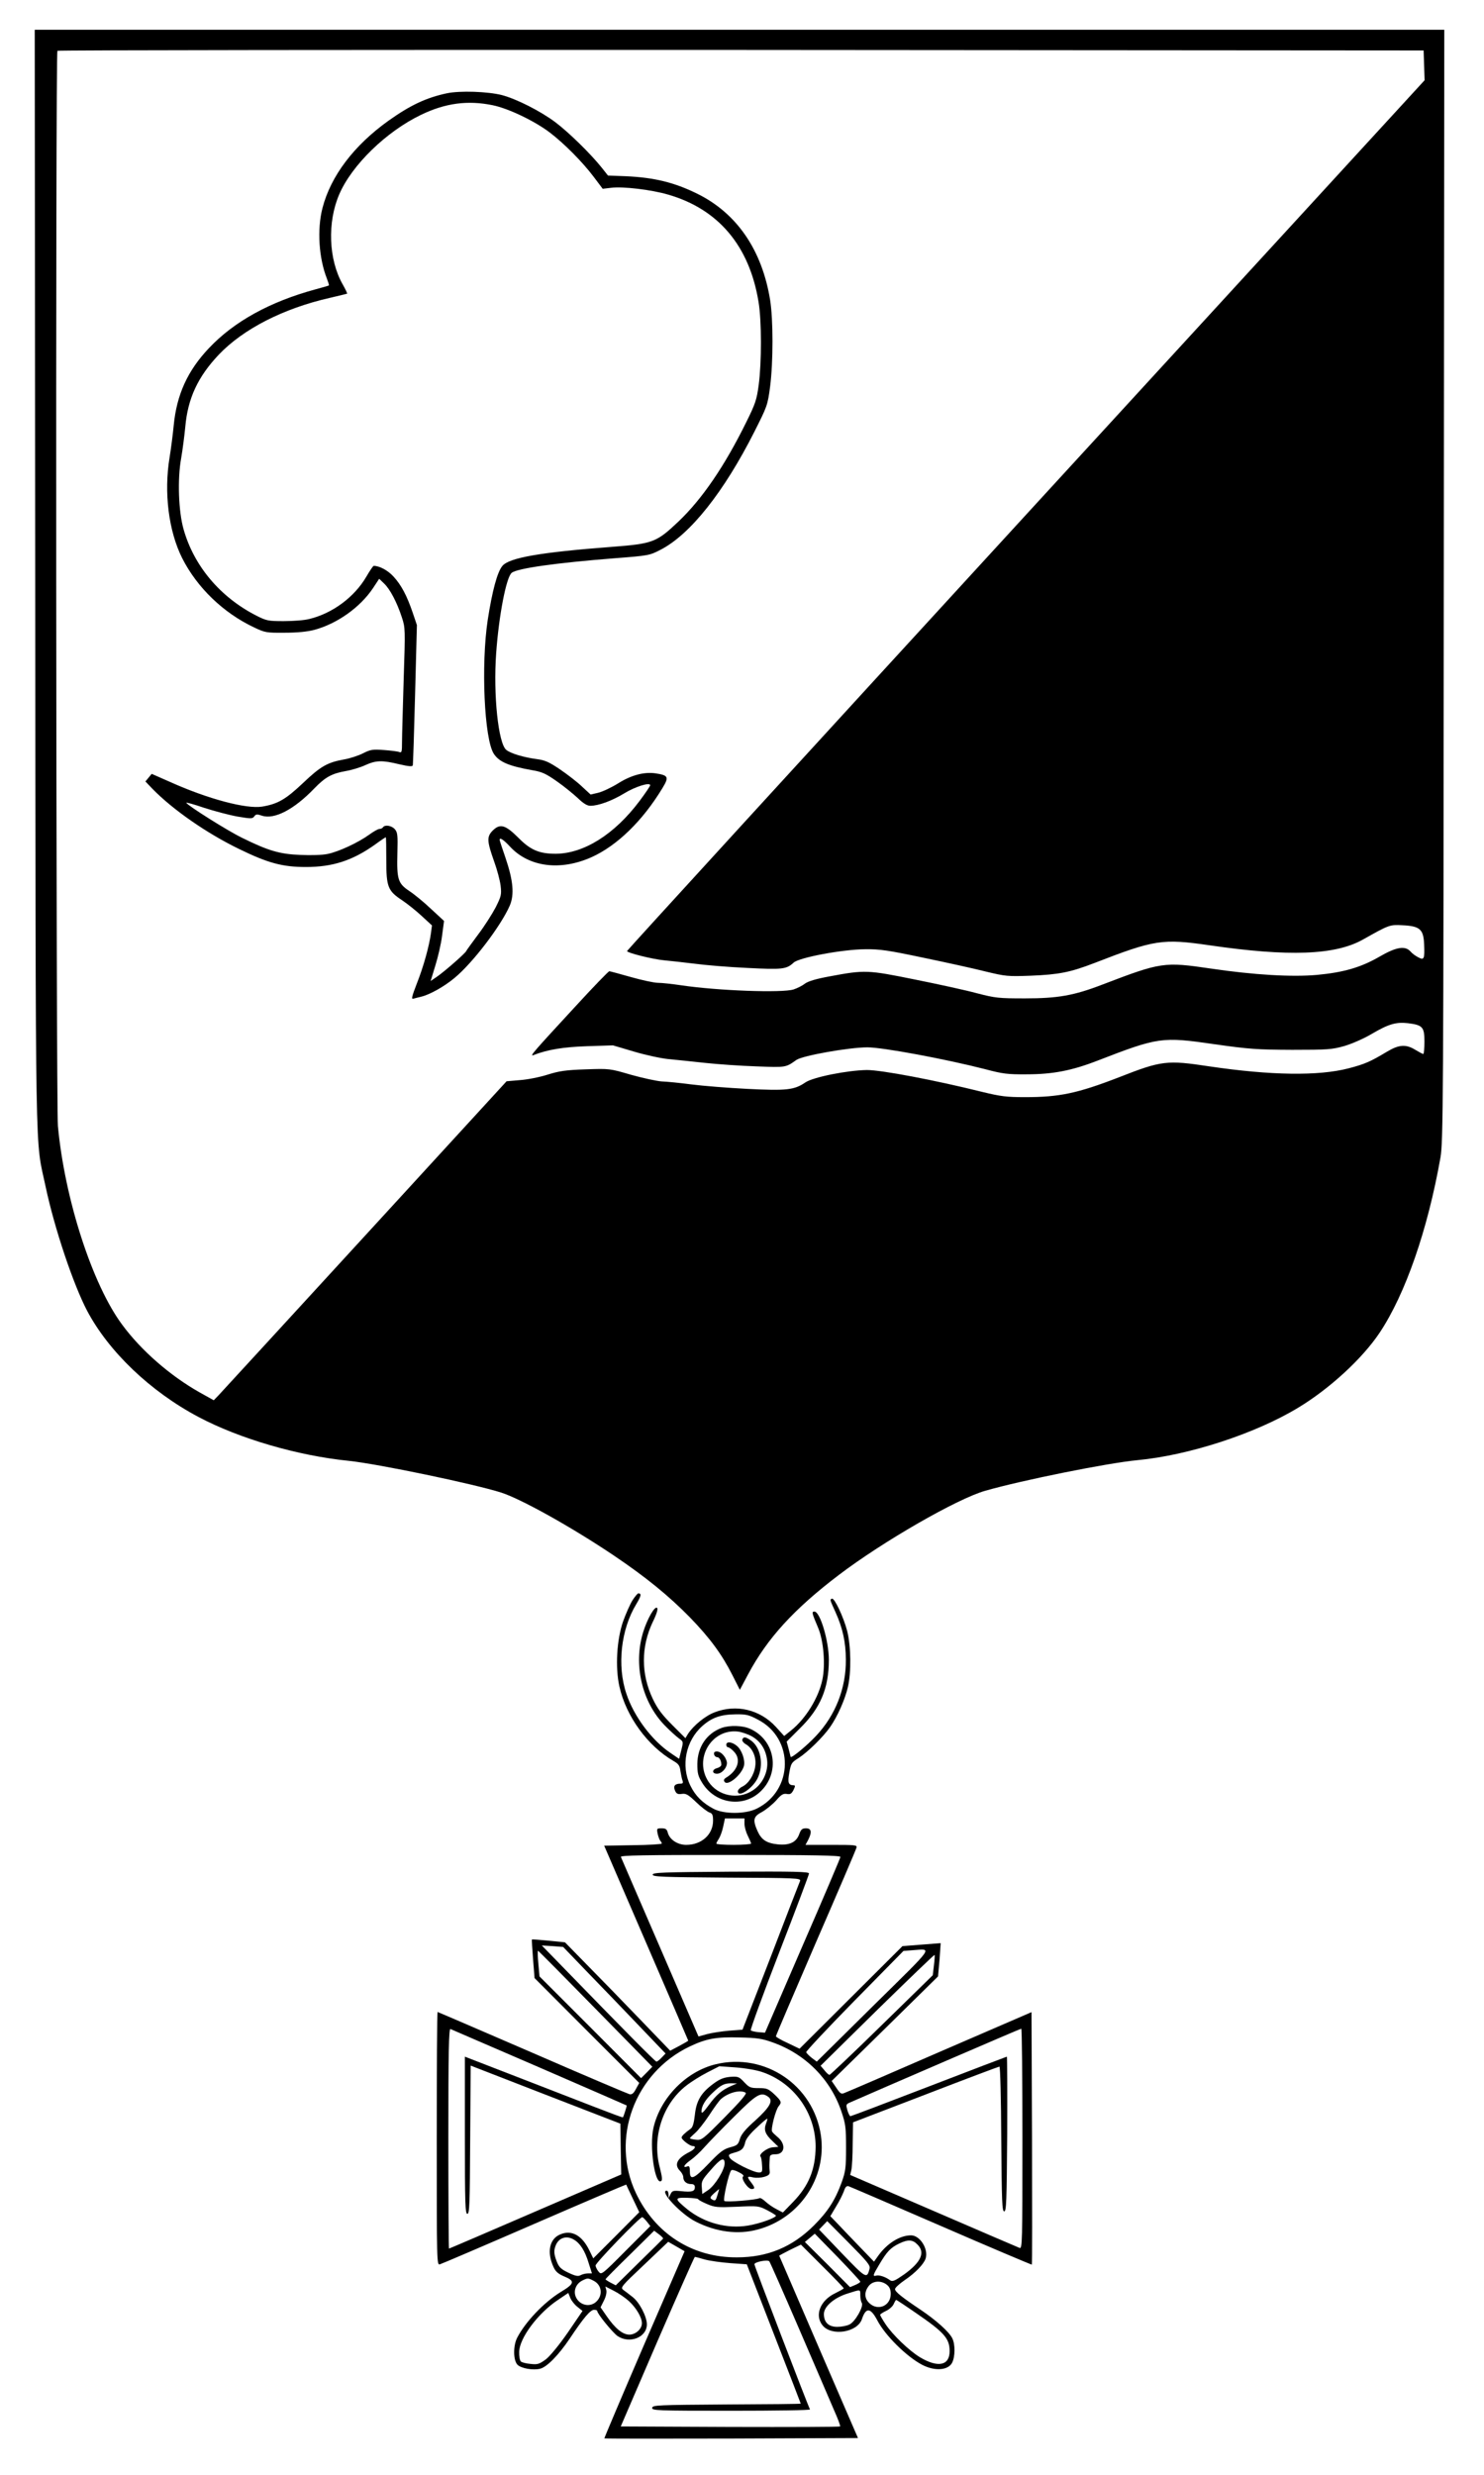<?xml version="1.0" standalone="no"?>
<!DOCTYPE svg PUBLIC "-//W3C//DTD SVG 20010904//EN"
 "http://www.w3.org/TR/2001/REC-SVG-20010904/DTD/svg10.dtd">
<svg version="1.0" xmlns="http://www.w3.org/2000/svg"
 width="897pt" height="1496pt" viewBox="0 0 897 1496"
 preserveAspectRatio="xMidYMid meet">

<g transform="translate(0,1496) scale(0.1,-0.1)"
fill="#000000" stroke="none">
<path d="M213 11458 c3 -3665 -2 -3362 63 -3671 53 -250 166 -587 250 -748
131 -248 383 -489 674 -643 247 -131 600 -234 908 -265 180 -19 755 -139 922
-192 123 -40 429 -211 680 -380 193 -130 333 -244 461 -375 121 -125 192 -222
256 -348 l45 -89 50 94 c117 219 277 394 548 600 267 203 716 461 885 509 227
65 741 168 920 185 310 29 712 160 970 316 190 114 390 298 494 454 156 234
291 623 368 1060 16 94 18 308 20 3458 l3 3357 -4260 0 -4260 0 3 -3322z
m8395 3107 l3 -90 -2411 -2628 c-1325 -1445 -2410 -2631 -2410 -2635 0 -11
157 -50 225 -56 33 -3 114 -12 180 -20 66 -9 210 -21 321 -26 214 -11 238 -8
281 32 33 31 295 80 433 81 90 1 141 -7 350 -51 135 -28 304 -65 375 -83 124
-30 136 -31 275 -26 170 7 238 20 386 77 363 141 410 148 694 107 480 -70 761
-60 929 35 158 89 161 90 238 86 105 -5 127 -24 131 -113 4 -91 0 -100 -35
-81 -16 8 -37 23 -47 35 -33 37 -86 28 -188 -31 -112 -65 -217 -95 -376 -110
-152 -14 -385 0 -642 38 -285 42 -302 39 -655 -96 -174 -67 -270 -84 -470 -84
-159 0 -178 2 -290 31 -66 18 -235 55 -375 83 -286 58 -302 59 -515 19 -82
-15 -129 -29 -150 -44 -16 -13 -47 -28 -68 -35 -69 -22 -457 -8 -679 25 -54 8
-117 15 -141 15 -23 0 -97 16 -164 35 -67 19 -126 35 -130 35 -5 0 -99 -97
-208 -216 -250 -271 -276 -300 -251 -291 87 34 182 49 326 54 l155 5 125 -37
c70 -21 162 -41 210 -46 47 -4 147 -15 222 -23 75 -8 215 -18 310 -21 181 -7
177 -7 242 39 37 26 318 76 429 76 94 0 474 -71 712 -132 105 -28 136 -32 250
-31 158 0 273 22 430 83 367 142 388 145 705 99 212 -30 258 -33 470 -34 217
0 241 2 316 23 47 14 118 45 165 73 102 60 147 73 219 65 89 -11 100 -23 100
-111 0 -41 -3 -75 -7 -75 -5 0 -26 12 -48 25 -57 35 -99 32 -171 -11 -100 -60
-133 -75 -233 -101 -182 -47 -469 -43 -841 12 -257 39 -289 35 -544 -65 -253
-98 -362 -121 -571 -121 -111 0 -148 5 -255 31 -293 73 -613 133 -700 133
-120 -2 -325 -43 -372 -75 -67 -46 -115 -51 -351 -39 -117 6 -269 18 -338 27
-68 9 -149 17 -179 18 -30 2 -113 20 -185 40 -130 38 -130 38 -275 33 -120 -4
-160 -10 -230 -32 -47 -15 -122 -30 -167 -33 l-81 -7 -857 -935 c-471 -514
-870 -948 -885 -964 l-28 -29 -86 48 c-177 100 -352 252 -467 408 -181 243
-348 760 -389 1202 -11 123 -15 6487 -3 6498 3 4 1863 6 4132 5 l4126 -3 3
-90z"/>
<path d="M2700 14396 c-125 -27 -220 -72 -351 -165 -210 -150 -350 -335 -400
-529 -33 -129 -22 -302 27 -426 8 -21 14 -40 12 -41 -2 -2 -38 -12 -82 -24
-275 -75 -491 -194 -643 -355 -129 -136 -195 -281 -213 -467 -5 -52 -16 -139
-25 -194 -35 -212 -6 -444 76 -608 90 -178 249 -332 437 -420 63 -30 73 -32
182 -31 75 0 137 6 179 17 139 37 279 137 356 253 l37 56 30 -29 c35 -33 77
-112 107 -204 21 -64 21 -71 11 -375 -5 -170 -10 -340 -10 -378 0 -61 -2 -67
-17 -61 -10 4 -52 9 -93 12 -67 5 -81 3 -126 -20 -28 -14 -79 -31 -115 -37
-100 -18 -141 -41 -248 -143 -104 -98 -151 -126 -247 -142 -95 -15 -323 45
-549 146 l-118 52 -19 -23 -19 -23 43 -45 c122 -125 327 -268 523 -363 174
-85 262 -109 404 -109 162 0 282 39 417 135 34 25 64 45 66 45 2 0 3 -62 3
-137 0 -164 9 -187 97 -245 31 -21 84 -63 117 -94 l62 -57 -6 -46 c-11 -80
-45 -203 -85 -304 -30 -78 -35 -97 -22 -93 10 3 31 8 47 12 52 12 141 62 203
114 110 91 279 313 333 436 29 67 21 152 -25 288 -20 57 -36 107 -36 110 0 17
24 1 62 -40 115 -125 306 -149 495 -64 154 70 307 219 426 415 42 69 38 79
-40 91 -69 10 -146 -10 -226 -60 -40 -25 -93 -50 -120 -57 l-47 -11 -53 49
c-28 27 -88 73 -132 103 -65 44 -91 56 -140 62 -81 11 -158 34 -185 56 -48 39
-79 333 -61 583 16 227 61 461 94 487 33 27 266 60 622 88 208 16 211 17 279
52 179 93 382 349 566 713 77 153 80 159 95 273 19 150 19 403 0 523 -49 302
-201 524 -440 642 -140 69 -260 98 -432 106 l-108 4 -38 48 c-68 85 -200 214
-281 275 -90 67 -232 139 -321 163 -85 22 -255 28 -335 11z m278 -72 c94 -19
251 -94 344 -164 88 -67 198 -178 266 -268 l55 -73 51 6 c71 9 241 -11 344
-41 305 -88 492 -311 547 -649 19 -113 19 -366 1 -501 -12 -90 -20 -114 -75
-225 -131 -266 -267 -465 -410 -601 -132 -125 -153 -134 -401 -153 -436 -33
-622 -66 -663 -115 -31 -36 -62 -152 -89 -327 -41 -271 -21 -721 37 -809 32
-49 91 -74 232 -99 60 -10 83 -21 150 -68 43 -30 99 -76 126 -101 33 -32 56
-46 75 -46 50 0 131 30 205 75 67 41 157 69 157 49 0 -5 -29 -48 -65 -96 -151
-201 -336 -317 -506 -318 -100 0 -153 23 -225 96 -79 79 -111 88 -155 45 -38
-38 -36 -64 9 -191 17 -47 34 -111 38 -143 6 -54 4 -63 -30 -131 -21 -40 -68
-114 -106 -164 -37 -50 -70 -95 -72 -100 -5 -13 -127 -120 -174 -153 l-41 -28
28 92 c16 51 35 132 41 181 l12 90 -79 73 c-43 41 -102 89 -131 108 -69 46
-76 71 -72 229 3 110 1 126 -16 145 -20 22 -60 28 -71 11 -3 -5 -13 -10 -22
-10 -8 0 -36 -16 -62 -35 -65 -47 -182 -102 -250 -116 -33 -7 -100 -9 -166 -6
-125 5 -193 25 -353 104 -86 42 -323 191 -336 211 -2 4 46 -9 107 -30 62 -20
152 -44 202 -53 83 -14 91 -14 102 1 10 14 17 14 47 4 75 -24 193 37 316 165
66 68 105 90 191 105 35 6 88 22 118 36 64 29 101 30 204 5 56 -13 80 -15 82
-7 2 6 8 199 14 429 l11 419 -25 74 c-35 103 -69 168 -117 220 -34 37 -84 64
-119 64 -4 0 -24 -30 -45 -66 -72 -123 -204 -221 -344 -255 -30 -8 -100 -13
-155 -13 -93 0 -104 2 -165 33 -218 111 -377 299 -440 521 -31 107 -38 304
-15 430 9 52 20 138 25 190 15 172 76 303 203 437 148 155 390 279 672 343 55
13 101 24 103 25 2 2 -10 27 -27 57 -85 150 -93 374 -21 542 76 178 285 381
495 482 147 71 282 89 433 58z"/>
<path d="M3823 5288 c-15 -24 -40 -81 -57 -128 -38 -110 -48 -277 -22 -393 40
-180 171 -360 327 -450 31 -18 38 -28 42 -62 4 -23 9 -49 13 -58 4 -12 1 -17
-12 -17 -35 0 -46 -14 -34 -42 9 -20 17 -23 41 -20 25 4 39 -4 87 -50 32 -31
68 -58 80 -62 18 -6 22 -15 22 -50 0 -83 -69 -146 -162 -146 -53 0 -101 32
-112 75 -5 20 -13 25 -37 25 -29 0 -30 -1 -24 -32 4 -18 11 -37 16 -43 5 -5 9
-12 9 -17 0 -4 -78 -9 -174 -10 l-174 -3 254 -588 c140 -324 254 -589 254
-590 0 -2 -24 -16 -54 -32 l-55 -29 -182 189 c-101 105 -244 252 -319 328
l-135 138 -99 10 c-54 5 -100 9 -101 7 -1 -2 2 -55 7 -118 l9 -115 316 -317
317 -317 -20 -36 c-14 -27 -24 -35 -39 -32 -11 3 -276 115 -588 251 -312 135
-570 246 -572 246 -3 0 -5 -345 -5 -766 0 -750 0 -765 19 -759 11 3 268 113
572 245 304 132 553 238 554 237 0 -1 18 -39 40 -85 l39 -82 -139 -140 -139
-139 -22 45 c-45 94 -108 129 -177 100 -67 -27 -83 -110 -40 -200 12 -26 29
-40 65 -55 65 -27 61 -43 -22 -93 -100 -61 -214 -180 -264 -277 -25 -48 -24
-137 2 -163 22 -22 94 -35 137 -24 41 10 112 83 178 181 84 126 125 175 148
175 10 0 19 -3 19 -7 0 -17 92 -129 122 -151 73 -50 178 -9 178 70 0 47 -45
134 -87 166 -19 15 -44 34 -55 42 -19 15 -14 21 126 153 l145 138 49 -28 50
-29 -244 -563 c-134 -311 -242 -566 -241 -568 2 -2 348 -2 769 -1 l764 3 -238
550 c-130 303 -238 551 -238 552 0 1 29 17 65 35 l66 32 129 -129 c72 -71 130
-132 130 -135 0 -3 -24 -16 -52 -30 -90 -43 -125 -132 -77 -193 54 -69 212
-44 239 37 24 72 52 70 93 -8 48 -92 178 -220 272 -269 76 -39 156 -33 180 13
19 37 19 113 1 148 -20 40 -99 110 -191 172 -112 75 -155 109 -155 125 0 8 26
32 58 54 64 43 116 97 127 131 18 57 -34 140 -88 140 -67 0 -143 -47 -197
-121 l-27 -38 -84 87 c-46 48 -106 110 -132 138 l-48 50 35 59 c20 32 40 73
47 92 8 25 16 33 28 30 9 -3 261 -111 560 -241 299 -130 546 -234 548 -233 2
2 2 346 1 765 l-3 761 -555 -240 c-305 -133 -565 -245 -577 -249 -18 -8 -25
-3 -48 32 l-28 41 322 316 321 316 9 100 c4 55 7 100 7 101 -1 0 -53 -4 -116
-9 l-115 -9 -311 -310 -311 -310 -71 34 c-40 18 -72 37 -72 41 0 5 109 259
241 565 133 306 244 565 246 575 5 16 -7 17 -151 17 l-157 0 16 30 c24 47 20
70 -13 70 -23 0 -30 -6 -41 -35 -17 -49 -59 -69 -129 -62 -68 7 -99 27 -123
80 -30 68 -26 88 27 116 25 14 63 45 85 69 31 36 43 43 64 40 21 -4 29 0 41
23 11 23 12 29 2 29 -33 1 -38 15 -27 76 10 56 13 62 55 88 56 36 151 129 193
190 44 64 88 163 106 239 21 90 19 247 -4 339 -22 85 -77 201 -92 196 -14 -5
-13 -6 21 -81 44 -97 62 -181 63 -287 1 -174 -63 -337 -181 -462 -55 -59 -150
-137 -153 -126 0 2 -6 23 -12 48 l-12 44 81 81 c123 121 174 242 174 413 0
115 -53 292 -87 292 -18 0 -16 -8 23 -100 32 -77 44 -220 25 -311 -23 -111
-102 -238 -190 -308 l-41 -33 -50 55 c-96 105 -240 139 -371 88 -56 -21 -129
-81 -161 -131 l-15 -25 -80 80 c-61 61 -89 98 -117 157 -72 151 -72 315 0 466
24 49 32 78 26 84 -14 14 -59 -65 -84 -145 -61 -196 -9 -422 130 -565 31 -32
70 -67 85 -78 28 -20 28 -20 15 -72 l-13 -52 -50 34 c-114 76 -224 223 -269
360 -57 169 -33 388 60 541 30 50 33 65 12 65 -4 0 -20 -19 -35 -42z m758
-721 c221 -114 216 -428 -7 -538 -68 -34 -199 -34 -261 -1 -66 35 -110 78
-140 140 -59 120 -28 272 73 361 58 51 111 69 201 70 62 1 80 -3 134 -32z
m-81 -630 c0 -18 9 -50 20 -72 11 -22 20 -43 20 -47 0 -4 -47 -8 -105 -8 -58
0 -105 3 -105 8 0 4 7 17 15 29 8 12 20 44 26 72 l11 51 59 0 59 0 0 -33z
m580 -200 c-1 -7 -103 -248 -229 -537 l-227 -525 -40 3 c-21 2 -42 7 -46 11
-4 3 73 215 172 471 99 255 180 470 180 477 0 11 -90 13 -472 11 -413 -3 -473
-5 -473 -18 0 -13 58 -15 449 -18 421 -2 448 -3 442 -20 -4 -9 -84 -215 -177
-458 l-171 -441 -81 -6 c-45 -4 -105 -13 -134 -21 l-51 -14 -232 537 c-128
295 -234 541 -237 548 -4 10 144 12 661 12 512 0 666 -3 666 -12z m-1523 -703
c85 -87 224 -232 310 -322 l156 -163 -23 -24 c-13 -14 -27 -25 -32 -25 -8 0
-207 202 -583 589 l-110 113 65 -4 64 -5 153 -159z m1724 -194 l-344 -340 -31
23 c-16 13 -31 28 -33 34 -2 5 129 145 292 311 l296 301 52 4 c124 8 144 38
-232 -333z m-1681 -21 l343 -350 -34 -35 -34 -34 -307 308 -307 307 -7 78 c-4
42 -5 77 -2 77 3 0 159 -158 348 -351z m2045 262 l-7 -59 -308 -301 c-169
-166 -312 -301 -316 -301 -5 0 -19 12 -31 28 l-23 27 342 337 c189 185 345
335 347 333 2 -2 0 -31 -4 -64z m-2385 -616 c289 -125 526 -229 528 -230 2 -1
-18 -66 -23 -72 -1 -2 -78 27 -171 63 -146 57 -697 270 -761 295 l-23 9 0
-475 c0 -414 2 -475 15 -475 13 0 15 59 17 448 l3 448 453 -176 452 -175 2
-154 3 -153 -519 -224 c-284 -123 -520 -224 -522 -224 -2 0 -4 300 -4 666 0
529 3 665 13 661 6 -3 248 -107 537 -232z m2920 -431 c0 -630 -1 -666 -17
-660 -10 4 -244 104 -521 224 l-503 217 7 30 c4 17 8 88 8 159 l2 129 438 168
c241 93 443 169 447 169 5 0 10 -197 11 -437 3 -382 5 -438 18 -438 13 0 15
60 18 468 1 257 0 467 -2 467 -2 0 -214 -81 -471 -180 -257 -99 -471 -180
-475 -180 -3 0 -12 16 -18 36 -9 32 -8 36 11 45 189 83 1034 448 1040 448 4 1
7 -299 7 -665z m-1512 583 c200 -70 354 -225 419 -422 24 -71 27 -95 27 -215
0 -121 -3 -143 -26 -208 -39 -108 -84 -178 -168 -262 -130 -130 -280 -193
-465 -193 -269 -2 -494 142 -611 388 -155 328 -10 726 324 886 101 48 161 59
302 55 104 -2 137 -7 198 -29z m-758 -1084 l21 -27 -148 -148 c-147 -148 -148
-148 -165 -127 -10 12 -18 29 -18 37 0 16 267 292 282 292 3 0 16 -12 28 -27z
m1346 -285 c-16 -62 -20 -60 -166 92 l-139 145 25 26 24 25 131 -132 c112
-113 131 -136 125 -156z m-1248 182 c-2 -3 -67 -67 -145 -143 l-141 -139 -31
16 c-17 9 -31 18 -31 21 0 2 66 69 147 148 l147 145 28 -21 c16 -12 27 -23 26
-27z m1192 -260 c0 -4 -14 -13 -31 -20 l-31 -13 -136 137 -137 136 30 25 30
25 138 -141 c75 -78 137 -145 137 -149z m-1731 254 c38 -22 67 -68 89 -141
l20 -63 -25 0 c-13 0 -33 -5 -44 -11 -15 -8 -31 -5 -73 15 -44 21 -57 33 -70
66 -19 48 -20 70 -5 104 20 43 65 56 108 30z m2076 -29 c49 -48 23 -107 -80
-181 -56 -39 -70 -45 -84 -36 -28 21 -65 33 -83 29 -25 -7 -23 1 18 69 45 76
67 99 118 124 54 26 82 25 111 -5z m-1285 -91 c30 -8 100 -18 155 -22 l99 -7
163 -420 c90 -231 163 -421 163 -422 0 -2 -201 -4 -447 -5 -417 -3 -448 -4
-451 -20 -3 -17 25 -18 478 -18 265 0 479 3 476 8 -11 18 -336 866 -336 877 0
14 79 30 90 18 4 -4 85 -188 180 -408 95 -220 190 -442 212 -493 23 -51 39
-95 36 -97 -3 -3 -302 -4 -666 -3 l-660 3 221 513 c122 281 224 512 227 512 3
0 30 -7 60 -16z m-671 -129 c47 -24 56 -83 19 -122 -38 -41 -105 -28 -128 26
-15 37 2 79 40 98 32 16 35 16 69 -2z m1772 -24 c16 -13 23 -29 23 -55 0 -72
-77 -105 -129 -56 -31 29 -32 68 -4 104 25 32 75 35 110 7z m-1560 -98 c44
-40 79 -99 79 -134 0 -35 -38 -69 -76 -69 -40 0 -86 37 -138 113 l-36 52 20
40 c12 23 18 49 15 63 l-6 23 51 -26 c28 -14 69 -42 91 -62z m1399 35 c0 -18
4 -39 9 -46 13 -21 -40 -115 -75 -131 -16 -8 -49 -14 -73 -14 -53 0 -81 27
-81 78 0 45 63 99 145 124 79 25 75 26 75 -11z m-1710 -70 l31 -25 -88 -129
c-54 -78 -107 -142 -133 -163 -40 -29 -50 -33 -93 -28 -26 2 -53 9 -59 15 -6
6 -11 32 -10 57 1 83 113 234 235 315 l62 42 12 -30 c7 -17 26 -41 43 -54z
m2043 -35 c174 -119 207 -156 207 -233 0 -87 -70 -102 -179 -37 -66 40 -166
136 -209 201 -18 27 -32 52 -32 56 0 3 16 14 35 23 20 9 41 28 47 42 6 14 13
25 15 25 2 0 54 -34 116 -77z"/>
<path d="M4362 4517 c-91 -34 -146 -115 -147 -218 0 -56 4 -73 30 -115 77
-124 242 -151 347 -56 126 114 97 313 -57 383 -45 21 -124 23 -173 6z m184
-52 c53 -31 83 -79 91 -144 8 -69 -28 -145 -89 -183 -87 -57 -208 -32 -265 53
-91 137 16 321 176 304 24 -3 63 -16 87 -30z"/>
<path d="M4487 4447 c-3 -8 7 -21 23 -30 40 -24 63 -79 55 -132 -7 -53 -41
-105 -78 -123 -15 -7 -27 -20 -27 -28 0 -41 86 14 118 76 41 81 21 192 -42
233 -31 21 -42 21 -49 4z"/>
<path d="M4390 4415 c0 -8 5 -15 10 -15 6 0 22 -11 35 -25 47 -47 26 -116 -48
-160 -11 -7 -14 -15 -8 -23 18 -30 103 40 118 96 8 35 -14 98 -44 121 -30 25
-63 27 -63 6z"/>
<path d="M4323 4373 c-15 -5 -5 -33 12 -33 13 0 25 -21 25 -46 0 -7 -11 -16
-25 -20 -32 -8 -33 -34 -1 -34 32 0 66 43 59 73 -10 39 -45 69 -70 60z"/>
<path d="M4326 2484 c-178 -43 -334 -202 -376 -383 -26 -112 8 -348 46 -323 9
5 6 27 -8 82 -48 182 17 383 159 494 29 23 86 59 127 80 l74 38 98 -7 c55 -4
126 -16 158 -27 194 -64 326 -248 326 -452 -1 -137 -41 -236 -136 -334 l-62
-64 -38 20 c-22 11 -52 32 -67 46 -16 15 -32 24 -36 21 -18 -11 -204 -26 -213
-17 -9 9 27 169 42 185 4 5 25 0 45 -11 23 -11 34 -22 27 -26 -16 -10 28 -76
51 -76 22 0 21 9 -3 40 -27 35 -25 39 13 30 20 -4 48 -2 68 4 28 9 34 16 31
36 -2 23 -2 39 1 83 1 12 10 17 34 17 59 0 65 63 11 106 -13 11 -27 24 -31 31
-9 14 21 132 40 154 19 23 17 30 -27 72 -36 33 -45 37 -94 37 -49 0 -57 3 -88
36 -31 33 -36 35 -84 32 -40 -4 -63 -13 -101 -41 -75 -55 -104 -103 -113 -189
-6 -52 -13 -76 -27 -85 -36 -26 -53 -43 -53 -52 0 -13 50 -51 66 -51 25 0 15
-19 -18 -36 -76 -38 -95 -77 -58 -114 11 -11 20 -28 20 -38 0 -25 19 -42 47
-42 16 0 23 -6 23 -19 0 -25 -18 -31 -82 -24 -49 5 -55 3 -65 -18 l-12 -24 0
23 c-1 12 -5 22 -11 22 -47 0 85 -142 175 -187 124 -63 256 -80 374 -48 254
67 419 313 383 568 -44 304 -338 503 -636 431z m94 -131 c-57 -25 -90 -53
-136 -116 -33 -45 -44 -54 -44 -38 0 32 23 71 67 112 50 48 71 58 113 58 l35
-1 -35 -15z m87 -41 c9 -5 -31 -52 -126 -148 -134 -136 -140 -140 -175 -136
-20 2 -36 6 -36 9 0 2 14 16 31 31 17 14 55 62 85 107 29 45 61 89 71 98 45
40 118 59 150 39z m137 -25 c31 -23 10 -62 -78 -142 -61 -54 -86 -85 -94 -113
-10 -34 -17 -39 -59 -50 -40 -11 -62 -28 -129 -98 -90 -94 -114 -104 -114 -48
0 27 -4 35 -14 31 -32 -12 -23 8 16 36 23 16 62 52 87 81 25 28 105 111 179
184 138 138 162 151 206 119z m-14 -162 c-14 -38 -5 -64 39 -105 l36 -35 -35
-3 c-34 -3 -86 -43 -73 -56 4 -3 8 -26 9 -51 3 -41 1 -45 -19 -45 -34 0 -164
66 -176 89 -10 18 -7 21 28 31 45 12 57 24 66 65 5 19 30 51 69 86 33 32 62
56 64 54 1 -1 -2 -15 -8 -30z m-250 -240 c0 -39 -58 -133 -99 -161 l-36 -24
-3 40 c-3 37 2 46 54 105 60 70 84 81 84 40z m-43 -190 c-11 -37 -14 -40 -36
-26 -11 7 -8 14 15 35 16 14 30 26 31 26 0 0 -4 -16 -10 -35z m-117 -26 c0 -4
24 -17 52 -29 49 -21 63 -22 183 -17 127 6 131 5 182 -21 29 -15 53 -30 53
-33 0 -13 -100 -49 -169 -60 -127 -21 -263 16 -366 98 -80 66 -80 72 -1 70 36
-1 66 -5 66 -8z"/>
</g>
</svg>
